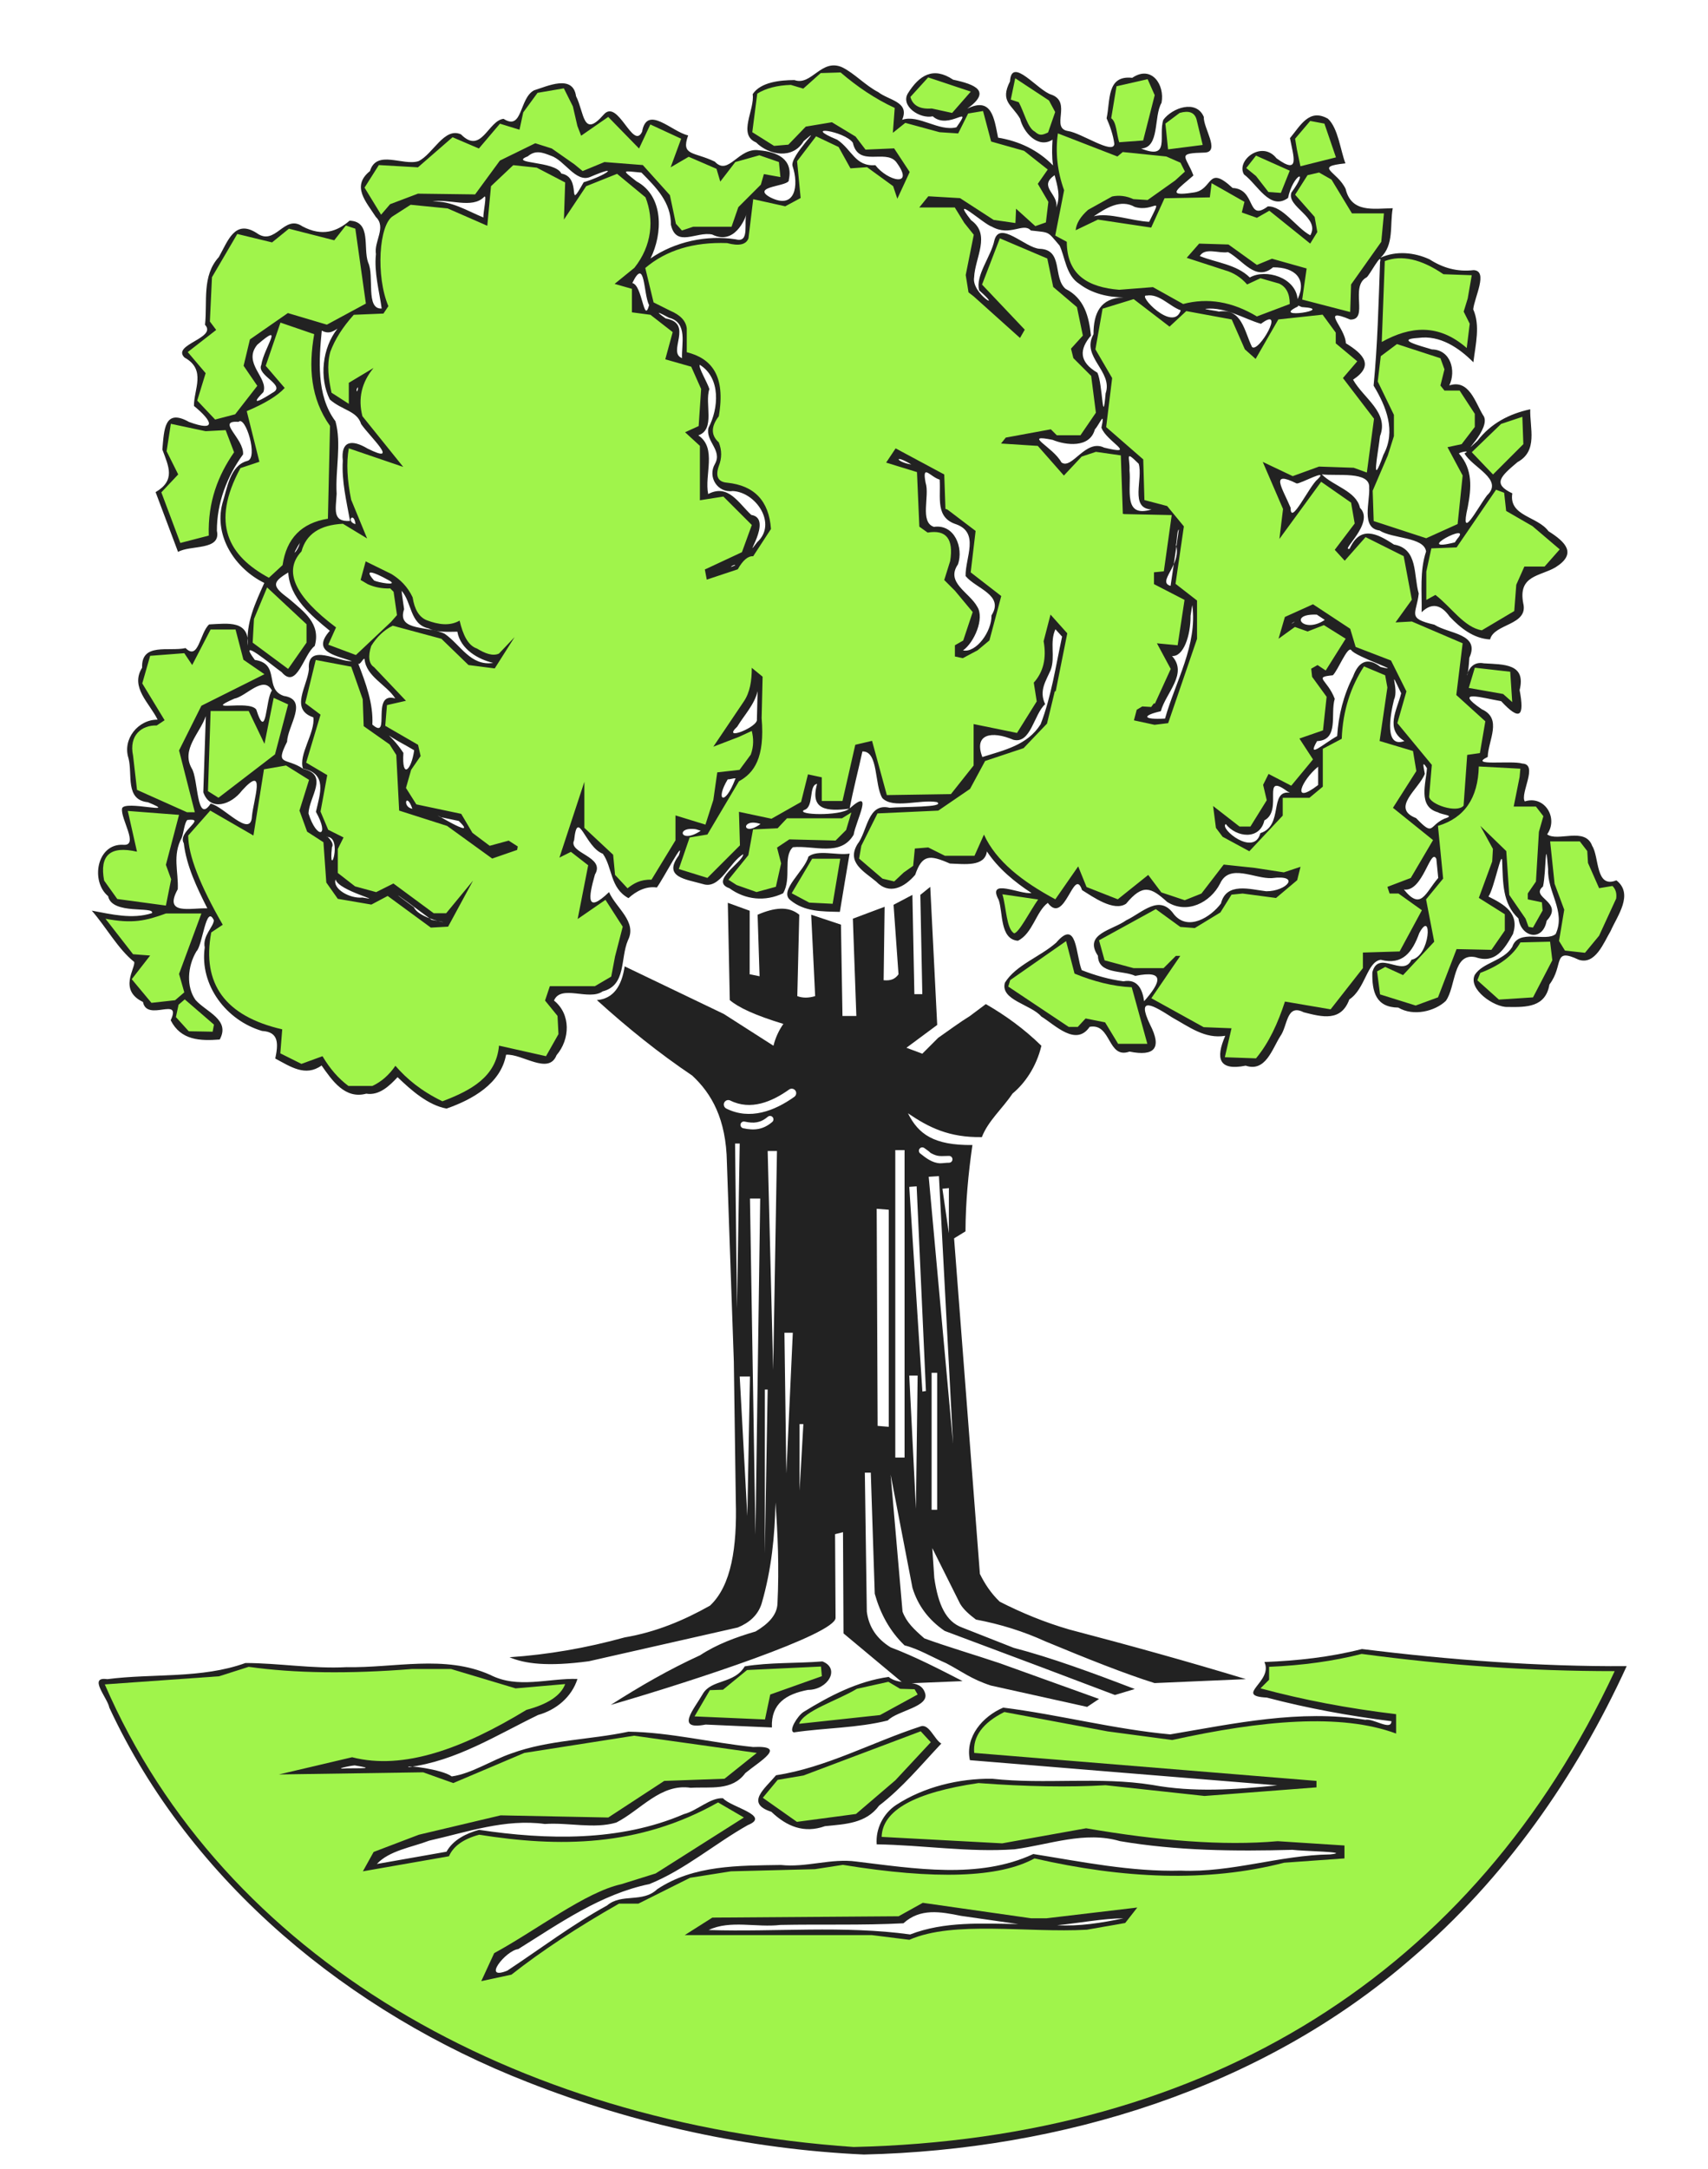 <?xml version="1.0"?><svg width="530.285" height="673.324" xmlns="http://www.w3.org/2000/svg">

 <g>
  <title>Layer 1</title>
  <g fill="#222222" id="g2399">
   <path fill="#222222" fill-rule="evenodd" d="m261.465,20.883c-6.517,-2.866 -9.492,5.872 -14.812,3.969c-4.436,0.017 -10.486,0.61 -12.969,4.375c0.712,4.826 -4.723,12.539 1.038,14.968c4.111,4.094 11.508,5.264 14.799,-0.38c6.995,-6.043 -4.609,4.761 -3.427,7.813c1.934,5.838 0.903,13.62 -6.947,9.632c-6.405,-3.533 6.285,-3.366 5.752,-5.431c1.46,-6.463 -3.703,-8.703 -9.123,-9.165c-6.544,-1.087 -9.524,8.14 -13.835,3.517c-6.505,-3.16 -10.616,-1.715 -8.291,-8.156c-5.026,-1.061 -12.802,-9.704 -14.308,-1.116c-2.845,5.914 -7.502,-10.555 -11.949,-5.299c-6.489,7.43 -5.948,-0.637 -8.552,-5.755c-0.965,-6.888 -8.93,-3.087 -13.033,-1.817c-4.671,2.463 -3.473,12.698 -9.469,8.844c-4.786,0.538 -6.881,11.237 -13.206,4.833c-5.194,-2.382 -8.704,6.156 -13.208,8.309c-4.855,1.539 -12.992,-3.711 -15.067,3.079c-5.848,4.685 -1.232,9.484 1.831,14.239c3.355,3.253 -0.622,7.536 0.026,11.539c-0.62,5.69 1.077,11.658 1.781,16.875c-5.082,0.363 -2.193,-10.163 -4.206,-14.281c-1.633,-4.567 1.101,-12.776 -5.763,-12.969c-3.821,3.321 -8.468,5.044 -14.65,1.747c-5.738,-3.894 -8.357,6.399 -14.241,2.046c-6.776,-4.281 -8.864,2.49 -11.699,7.499c-5.318,5.848 -3.515,13.819 -4.285,21.021c3.858,4.156 -10.454,6.118 -6.375,10.156c6.881,3.773 2.862,9.902 2.944,15.033c5.806,4.738 7.113,8.127 -1.531,4.967c-7.735,-4.34 -7.733,2.497 -8.286,8.563c1.957,5.277 4.178,9.541 -2.096,13.218c2.308,6.193 4.644,12.376 6.969,18.562c3.929,-2.246 13.412,-0.317 12.062,-6.562c-0.036,-8.563 3.106,-16.854 8.125,-23.719c0.367,-4.938 -8.527,-10.606 -1.406,-10.094c2.124,-2.143 6.252,11.355 2.723,12.119c-5.425,1.458 -6.224,8.469 -7.755,13.256c-2.639,10.209 4.072,20.239 13.031,24.625c-2.792,6.242 -5.781,12.461 -5.094,19.5c0.5,-8.05 -6.104,-6.914 -12.031,-6.625c-2.881,2.568 -3.283,11.41 -7.313,7.344c-5.175,1.167 -13.802,-1.817 -13.501,6.097c-3.788,6.097 2.259,10.888 4.814,16.122c-6.037,-0.047 -10.979,6.021 -9.031,12c1.302,5.057 -1.155,12.884 6.025,13.635c10.243,4.162 -7.298,-0.75 -8.024,1.902c-0.575,3.216 5.378,11.727 0.373,11.306c-8.259,-0.468 -10.243,11.372 -4.706,15.942c1.141,5.949 14.652,3 13.59,5.274c-6.121,1.968 -12.557,0.348 -18.665,-0.779c4.486,5.129 8.115,11.884 13.188,15.938c0.344,2.001 -4.974,8.712 2.702,12.407c1.245,6.373 12.162,-1.971 8.61,5.687c3.151,6.197 9.02,6.438 15.219,5.969c3.377,-6.14 -4.117,-8.478 -7.497,-12.265c-2.883,-3.986 -2.58,-10.382 0.274,-15.113c1.911,-1.786 2.98,-14.867 5.405,-9.619c-0.152,2.144 -3.551,4.75 -2.838,8.435c-1.638,11.77 6.753,22.664 17.812,25.906c5.307,0.295 5.023,4.075 4.094,8.562c4.717,2.509 9.344,5.765 14.375,2.156c3.258,4.635 7.256,10.552 13.875,8.75c4.052,0.657 7.23,-2.464 9.719,-5.125c4.295,4.141 9.55,8.737 15.219,9.75c7.964,-2.799 16.829,-7.688 18.469,-16.719c5.061,-0.338 13.233,6.4 15.673,0.135c4.205,-4.906 4.494,-12.724 -0.798,-16.947c2.148,-5.124 10.853,0.178 15.113,-2.85c7.4,-1.882 5.42,-10.219 7.854,-15.867c2.927,-5.76 -3.728,-10.008 -5.872,-14.94c-7.164,6.847 -6.424,1.698 -4.376,-5.467c3.39,-5.629 -8.452,-6.556 -6.468,-10.652c1.087,-10.227 3.425,2.196 8.913,4.208c3.046,4.302 2.178,10.625 7.962,13.785c2.412,-2.198 5.456,-3.793 8.812,-3.312c1.942,-2.602 8.911,-15.948 6.805,-9.944c-5.056,6.827 2.25,7.363 7.586,8.906c5.29,1.648 8.136,-6.82 12.441,-9.295c-0.153,2.522 -10.598,8.374 -4.308,10.568c4.998,3.624 11.08,4.215 16.663,1.577c2.762,-4.642 -0.152,-11.404 3.062,-14.312c6.559,-0.632 14.798,3.048 18.844,-3.875c0.677,-4.247 6.527,-15.052 -1.219,-8.187c0.99,-5.476 2.684,-11.846 3.938,-17.656c5.038,-0.201 3.678,10.401 6.188,14.469c3.352,3.461 11.696,0.32 16.967,1.247c2.816,1.713 -10.752,1.368 -14.702,1.762c-6.883,-1.661 -6.833,7.299 -10.015,11.335c-3.386,5.645 2.029,8.391 5.833,11.571c4.157,4.304 8.854,1.706 12.117,-2.094c2.173,-6.341 4.478,-6.263 10.769,-3.508c4.577,0.162 10.83,1.07 11.5,-3.75c3.52,5.295 8.572,9.462 13.844,12.906c-3.581,0.525 -13.926,-4.822 -10.188,2.125c1.369,3.882 0.327,12.25 5.969,12.688c4.611,-2.273 5.646,-9.097 9.281,-11.75c5.32,7.163 8.092,-11.589 10.629,-3.971c3.259,2.013 9.886,6.817 13.683,4.221c5.184,-6.257 7.726,-5.098 12.741,-0.553c6.092,3.901 13.417,0.258 16.455,-5.73c2.885,-6.338 10.732,-1.376 16.03,-1.659c9.21,-1.17 4.625,4.122 -1.731,4.081c-4.972,-0.581 -12.375,-2.93 -14.044,3.788c-3.131,4.224 -10.227,8.716 -14.595,3.381c-4.506,-6.45 -9.776,-0.547 -14.837,1.852c-4.292,3.086 -13.335,4.172 -8.765,11.007c0.109,5.851 7.65,4.389 11.591,6.238c9.514,-1.916 7.834,2.08 2.746,7.869c-0.502,-3.622 -1.976,-7.024 -6.402,-6.182c-4.472,-0.591 -8.827,-1.838 -12.969,-3.469c-1.899,-4.869 -1.422,-16.161 -7.927,-8.531c-4.952,4.395 -12.531,6.926 -15.92,12.427c-1.54,5.387 8.147,6.763 11.28,10.484c4.329,2.669 10.782,9.44 15.035,3.214c6.82,-1.23 5.456,10.133 12.375,7.688c7.827,1.575 10.094,-1.116 6.404,-8.315c-4.506,-9.363 1.134,-5.945 6.939,-2.215c5.181,2.852 10.096,6.692 16.377,5.624c-3.08,7.082 -1.998,10.938 6.34,9.275c6.166,2.069 8.179,-5.087 10.754,-9.15c2.307,-3.164 1.841,-10.201 7.256,-7.423c5.8,1.496 11.624,2.964 14.167,-3.984c4.977,-3.269 5.472,-11.711 9.763,-12.307c6.803,1.776 9.856,-2.448 11.959,-8.294c4.109,-7.719 3.466,7.207 -2.431,8.28c-2.526,5.695 -10.248,-3.362 -12.139,3.905c-0.135,6.028 1.091,10.88 8.06,10.946c4.71,2.832 11.397,1.124 14.739,-2.062c3.186,-4.372 2.11,-15.084 9.249,-13.577c6.178,2.124 8.953,-2.516 11.626,-7.236c2.04,-6.39 -2.607,-9.096 -7.625,-11.594c1.774,-2.506 4.176,-15.176 4.261,-10.786c0.289,6.353 -0.011,12.897 5.046,17.587c0.8,5.863 7.531,7.37 8.769,0.707c5.587,-5.939 -5.354,-7.129 -1.139,-10.633c1.036,-4.682 0.671,-16.726 1.592,-5.314c-0.32,7.06 5.575,12.991 2.343,20.066c-3.037,2.618 -11.542,-1.835 -13.498,4.029c-2.757,4.402 -9.142,4.769 -11.615,8.65c-2.183,4.459 6.038,10.113 10.142,9.965c5.898,0.098 11.824,0.131 13.03,-6.965c4.613,-6.076 0.804,-11.605 9.104,-7.69c5.164,1.678 7.731,-5.274 9.907,-8.934c2.039,-4.667 7.257,-11.44 1.776,-15.713c-6.546,2.638 -5.267,-7.213 -7.517,-10.698c-2.16,-6.023 -10.714,-1.145 -13.983,-3.583c3.577,-5.037 -0.772,-12.207 -6.938,-10.219c-1.567,-2.413 4.317,-11.506 -0.75,-11.75c-3.487,-1.053 -16.972,0.901 -10.766,-2.048c0.157,-5.2 4.645,-11.886 -1.82,-14.797c-9.236,-6.333 0.357,-3.485 5.998,-2.516c5.801,6.24 7.303,4.859 5.73,-3.443c2.07,-8.266 -4.896,-7.928 -11.083,-8.306c-6.72,-1.325 -5.273,10.178 -4.524,-1.745c3.429,-7.488 -6.355,-7.362 -10.866,-10.252c-8.682,-2.013 -5.525,-3.262 -4.848,-9.671c-1.658,-5.75 -0.142,-13.904 -7.7,-15.203c-5.358,-3.574 -10.488,-5.93 -13.749,1.289c-3.155,0.943 7.969,-8.023 3.211,-12.671c-1.139,-5.261 -8.319,-6.769 -11.862,-10.418c4.416,0.646 15.156,-1.168 14.715,4.215c0.304,4.176 -2.644,12.525 3.217,13.219c4.028,2.622 13.807,1.956 14.45,6.512c-2.037,6.12 -1.257,12.543 -1.382,18.866c3.371,-3.297 6.274,-2.079 8.688,1.344c3.356,3.548 7.437,6.834 12.562,7.094c1.24,-4.985 11.995,-4.316 10.291,-11.241c-1.648,-8.676 5.202,-8.318 10.006,-11.129c6.783,-4.254 3.198,-7.829 -2.164,-11.223c-3.398,-4.662 -12.383,-4.621 -11.227,-11.75c-6.213,-2.933 -3.697,-5.21 1.616,-9.697c6.402,-3.473 3.797,-10.469 3.946,-16.396c-6.562,1.423 -12.21,4.38 -16.369,9.763c-6.797,6.267 4.864,-4.041 1.713,-7.951c-2.433,-3.974 -4.326,-11.215 -10.469,-9.219c2.177,-4.542 0.44,-11.075 -5.397,-11.176c-3.695,-1.139 -11.688,-3.132 -4.165,-3.574c6.65,-0.919 12.554,3.069 17.031,7.562c0.696,-5.573 2.184,-11.465 -0.047,-16.424c0.365,-3.686 4.763,-11.958 0.14,-12.17c-5.123,0.582 -9.495,-0.664 -13.688,-3.344c-4.725,-2.198 -10.424,-2.731 -15.25,-0.5c4.324,-3.984 2.854,-10.147 3.812,-15.375c-6.069,0.122 -12.833,1.478 -14.625,-5.988c-2.573,-5.523 -10.106,-6.896 -0.06,-7.934c-1.555,-4.043 -2.263,-10.924 -5.423,-13.857c-5.826,-3.321 -8.524,2.109 -11.799,6.03c1.015,5.44 3.333,11.766 -4.195,6.236c-4.532,-5.721 -12.608,0.703 -10.086,5.014c4.225,3.146 8.04,11.347 13.68,7.32c1.54,-7.381 6.836,-9.586 1.039,-1.664c-1.548,4.469 9.081,7.69 5.875,13.25c-4.448,-2.388 -8.512,-9.152 -13.188,-8.969c-6.657,4.949 -3.514,-5.388 -10.93,-5.723c-8.13,-7.522 -5.871,0.734 -12.288,1.432c-9.034,1.403 -4.204,-1.426 0.122,-5.311c-2.325,-6.184 -5.517,-6.881 3.659,-7.117c4.655,-0.351 -0.622,-7.689 -0.438,-11.062c-2.33,-5.518 -9.838,-2.8 -12.562,0.906c-1.664,4.895 2.303,12.614 -6.906,8.906c5.879,-0.245 3.83,-9.934 6.344,-14.189c1.081,-5.599 -3.101,-11.832 -9.092,-7.754c-8.031,-0.878 -6.746,7.004 -7.964,12.556c0.934,2.115 2.046,5.082 2.399,7.949c-0.258,3.494 -10.279,-3.41 -14.361,-3.988c-5.595,-0.869 1.324,-8.908 -5.13,-11.281c-4.231,-1.188 -12.442,-12.137 -12.9,-4.126c-3.208,6.306 0.6,7.172 3.141,11.583c1.01,4.221 5.529,9.407 10.062,6.5c-0.169,2.66 -0.226,5.362 0.156,8c-4.705,-4.799 -10.469,-7.531 -17.062,-8.625c-1.211,-6.024 -1.944,-12.778 -9.562,-9c7.601,-5.435 2.562,-7.504 -4.391,-8.995c-6.136,-4.12 -10.493,-1.452 -14.064,4.28c-2.311,3.918 3.732,7.981 7.736,7.09c4.98,4.495 12.821,-4.333 7.358,3.41c-5.483,1.406 -11.791,-4.097 -16.858,-2.316c2.424,-5.638 -4.082,-6.001 -7.406,-8.594c-4.058,-2.1 -7.346,-5.805 -11.219,-7.719zm3.312,23.406c1.725,7.758 10.04,1.93 13.411,5.921c6.064,8.078 -2.564,6.07 -6.431,1.055c-6.259,0.483 -7.21,-4.813 -11.818,-7.896c-11.452,-4.727 2.295,-2.713 4.838,0.92zm82.375,2.375c-0.041,0.12 -0.196,-0.099 0,0zm-176.156,1.656c4.291,1.395 7.684,8.353 12.142,6.647c9.744,-4.191 5.21,-0.555 -1.923,1.603c-5.574,9.879 -0.185,-1.562 -6.942,-2.699c-1.84,-4.052 -16.583,-2.917 -10.392,-5.363c2.378,-2.008 4.519,-1.198 7.115,-0.188zm28.156,5.25c4.568,4.624 9.195,9.217 9.145,16.179c1.625,7.212 7.9,2.022 12.792,3.04c6.958,3.443 10.205,-4.81 10.755,-6.476c-1.126,2.451 1.162,9.227 -3.412,7.976c-9.041,-1.412 -18.916,0.72 -26.469,5.938c3.81,-7.626 4.196,-19.351 -4.336,-23.925c-4.742,-3.747 -4.424,-3.27 1.524,-2.731zm128.281,0.812c0.872,3.397 1.934,6.581 0.469,10.062c0.984,-4.149 -5.748,-6.46 -0.469,-10.062zm-177.344,13.125c-5.158,-2.113 -10.048,-5.273 -15.844,-4.938c5.07,-1.029 12.313,2.377 16.032,-1.429c1.077,-1.18 -0.346,5.034 -0.188,6.367zm206.688,1.344c-5.541,-0.282 -12.409,-2.958 -17.188,-1.719c3.81,-2.554 8.314,-5.411 12.719,-2.906c6.04,1.844 8.983,-4.395 4.469,4.625zm-48.844,1.5c5.727,3.216 9.789,-1.453 12.105,1.194c6.105,0.708 5.003,0.105 8.939,4.689c1.711,3.555 1.954,9.276 6.144,11.898c3.875,2.967 8.926,4.161 13.688,4.156c-7.201,0.216 -9.307,4.901 -9.31,11.47c-3.963,7.05 6.145,11.464 3.763,18.345c-0.963,11.037 -0.875,-2.875 -2.547,-6.408c-5.858,-3.451 -5.567,-7.341 -2,-11.531c-0.646,-6.007 -2.08,-11.549 -7.868,-14.498c-4.065,-3.465 -0.603,-12.171 -8.063,-12.44c-4.409,-0.223 -12.408,-8.934 -14.052,-2.628c-1.043,5.07 -5.975,10.913 -4.735,15.535c7.966,6.966 -2.446,1.06 -1.559,-4.04c0.252,-6.098 5.315,-13.262 -0.941,-17.741c-6.791,-8.641 4.048,1.323 6.438,2zm73.344,7.906c4.57,2.425 8.564,9.298 13.96,4.723c6.857,-0.08 10.617,3.662 7.634,9.87c-0.599,-6.76 -9.903,-9.523 -14.844,-6.719c-4.173,-4.096 -10.326,-4.555 -15.531,-6.656c1.67,-2.802 6.041,-0.688 8.781,-1.219zm47.188,3.125c-0.463,12.784 -0.773,25.755 -2,38.312c3.938,6.522 7.013,14.11 3.062,21.438c-4.018,11.261 -1.745,-0.129 -1.069,-5.77c2.871,-7.336 -5.17,-11.779 -8.369,-17.512c6.658,-4.408 3.234,-7.932 -2.241,-11.308c-0.161,-4.971 -8.269,-11.381 1.366,-7.349c5.868,0.142 -0.248,-10.273 5.07,-13.102c0.749,-0.342 5.009,-8.487 4.18,-4.71zm-226.938,13.344c-1.666,6.094 -2.048,-6.239 -5.212,-6.866c4.047,-8.386 3.378,3.243 5.212,6.866zm165.062,1.594c-2.36,7.048 -13.72,-5.093 -10.57,-4.576c3.902,-0.664 7.051,3.324 10.57,4.576zm37.75,-1c10.821,0.682 -10.332,4.028 -1.375,-0.188c-0.119,-0.677 1.032,0.272 1.375,0.188zm-29.938,0.531c6.137,-0.604 11.824,3.119 17.094,4.656c7.879,-5.941 -0.796,9.264 -2.781,7.188c-2.416,-4.936 -3.117,-12.065 -10.294,-10.992c-0.6,-0.208 -5.156,-0.759 -4.019,-0.851zm-166.688,2.781c5.864,1.468 3.847,8.062 4.031,12.531c-4.729,-1.826 3.796,-10.777 -5.071,-12.321c-3.827,-2.711 -1.917,-1.792 1.04,-0.21zm-102.938,3.375c-4.794,6.123 -5.69,15.351 -2.375,22c3.888,3.405 8.456,3.482 9.721,7.622c2.777,4.009 12.327,12.749 2.003,7.606c-5.057,-3.028 -8.346,-2.275 -7.693,3.772c-0.387,6.32 1.129,12.516 2.25,18.688c-5.611,0.37 -4.405,-3.613 -4.16,-8.435c-0.455,-7.402 1.588,-15.543 -0.371,-22.502c-6.023,-8.012 -5.093,-19.311 -4.25,-28.125c1.967,1.028 3.226,0.485 4.875,-0.625zm-23.656,11.281c-1.559,3.296 8.047,6.324 3.438,8.656c-2.653,1.726 -7.697,4.709 -2.796,-0.221c1.711,-4.422 -6.576,-8.965 -1.891,-14.716c8.666,-7.489 2.115,0.817 1.25,6.281zm136.125,-0.062c6.611,4.051 5.895,13.595 2.719,19.563c-1.01,4.203 4.419,6.957 2,11.219c-2.333,4 0.774,9.042 5.5,8.406c7.229,0.322 13.9,10.171 7.645,15.845c-5.149,6.81 5.313,-7.341 -1.864,-8.431c-3.964,-3.686 -7.156,-9.747 -13.377,-6.481c-1.228,-5.939 2.808,-14.279 -3.061,-18.214c5.4,-1.849 1.898,-9.864 3.438,-14.375c-0.658,-2.087 -3.434,-6.653 -3,-7.531zm-106.063,7c-0.284,2.47 -0.907,0.515 0,0zm230.781,12.5c1.478,4.318 11.627,8.843 0.841,6.217c-5.771,-2.847 -10,6.986 -13.256,4.593c-2.606,-4.84 -12.398,-8.965 -2.732,-7c4.027,1.666 11.493,2.642 13.095,-3.205c1.454,-1.637 3.279,-6.288 2.052,-0.606zm112.719,8c2.321,4.33 12.334,8.059 6.996,13.04c-3.006,3.99 -8.556,14.85 -5.97,3.555c1.127,-5.875 1.554,-11.592 -2.627,-16.413c-0.884,-0.369 4.02,-1.406 1.602,-0.181zm-101.156,3.219c1.45,4.642 -2.908,13.905 4,14.188c-8.97,2.749 -6.25,-6.371 -6.851,-12.118c0.231,-3.918 -1.676,-6.535 2.851,-2.07zm-70.594,0.219c-4.732,-0.688 -5.687,-3.424 0,0zm8.812,4.719c0.374,5.625 -1.407,11.77 5.125,13.854c7.344,2.657 2.799,10.347 2.921,16.077c3.236,3.92 12.102,5.861 8.033,12.21c0.127,4.981 -4.752,11.702 -8.829,10.858c3.407,-2.372 6.765,-9.909 4.422,-13.549c-2.457,-4.499 -9.924,-7.477 -5.984,-13.17c1.755,-5.161 -1.061,-12.545 -7.469,-11.625c-4.518,-1.447 -1.24,-9.652 -2.59,-13.707c-1.16,-6.088 1.4,-1.843 4.372,-0.95zm117.344,-0.125c-2.533,1.992 -8.459,14.74 -8.375,8.875c-2.543,-6.116 -6.654,-11.804 1.875,-7.562c1.096,0.169 10.21,-4.934 6.5,-1.312zm-298.719,13.938c-3.104,-0.853 -0.473,-4.126 0,0zm255.625,1.688c-0.863,5.822 -1.665,11.653 -2.562,17.469c-4.413,-1.211 3.565,-6.566 1.671,-12.723c0.34,-1.083 0.318,-4.616 0.892,-4.745zm85.688,3.969c-13.542,3.401 5.8,-6.765 0.76,-1.097l-0.57,0.822l-0.19,0.275zm-358.656,0.438c-0.406,1.79 -2.646,4.397 -0.812,1.219c0.067,-0.228 1.304,-2.157 0.812,-1.219zm135.219,6.688c-2.945,1.304 0.066,-0.618 0,0zm-138.75,2.219c0.439,7.916 7.212,13.437 12.906,18.094c-5.711,6.461 1.451,7.57 6.834,9.403c-3.784,0.501 -13.974,-5.994 -13.329,2.511c-0.477,5.326 -6.008,12.449 1.379,14.959c0.626,4.714 -4.71,11.634 -3.207,15.911c7.609,1.596 5.298,7.737 4.01,13.404c4.44,7.989 0.234,8.612 -2.3,0.55c0.123,-5.132 6.461,-11.975 -1.622,-13.86c-5.332,-3.687 -8.923,-0.742 -5.029,-8.433c0.151,-4.987 6.809,-13.041 -1.026,-14.226c-6.238,-2.1 -0.929,-9.983 -8.99,-11.172c-5.867,-7.837 5.51,1.853 8.325,3.788c4.75,5.599 6.804,-5.545 10.267,-8.116c1.982,-6.889 -3.31,-10.619 -7.948,-14.622c-5.324,-3.937 -5.438,-5.078 -0.271,-8.19zm31.469,2.562c2.758,1.682 -3.606,0.535 -4.812,-0.062c-4.533,-5.111 3.04,-0.917 4.812,0.062zm3.719,3.125c3.208,3.576 2.557,10.372 8.313,11.656c2.763,1.37 6.493,1.034 9,1.031c0.959,5.47 6.506,8.616 11.125,9.688c-6.979,1.097 -10.154,-5.612 -15,-9c-4.84,-2.586 -15.076,-0.606 -12.657,-7.668c-0.238,-1.857 -0.616,-3.983 -0.781,-5.707zm245.5,4.438c1.61,12.478 -5.183,23.556 -8.469,35.219c-7.09,0.395 -7.135,-0.954 -1.312,-2.281c1.552,-5.723 8.494,-11.628 3.474,-17.145c3.528,0.326 5.796,-6.261 5.763,-12.489c0.19,-1.044 0.314,-2.393 0.544,-3.304zm41.125,4.594c-6.628,4.491 -11.579,-2.011 -2.478,-1.636c0.826,0.545 1.652,1.091 2.478,1.636zm-9.906,0.969c-1.584,0.819 1.912,-1.334 0,0zm-71.656,4.219c-2,9.267 -3.317,18.516 -6.659,27.192c-4.068,6.488 -11.271,8.033 -18.091,10.183c-2.749,-7.143 2.865,-8.232 9.612,-5.351c5.456,1.372 6.345,-7.894 9.888,-11.056c-1.975,-4.115 0.158,-7.058 1.719,-10.625c1.498,-4.139 -0.418,-8.575 1.469,-12.625c0.688,0.76 1.375,1.521 2.062,2.281zm89.781,4.188c1.237,2.043 17.104,7.218 9.077,5.216c-4.163,-3.274 -6.917,-1.427 -8.514,2.972c-2.937,5.729 -4.545,12.056 -4.938,18.5c-4.352,2.429 -9.532,7.267 -6.237,1.558c6.955,-0.301 4.036,-8.457 5.487,-13.12c-2.338,-6.137 -6.791,-6.714 -0.594,-7.312c1.638,-1.584 4.562,-9.177 5.719,-7.812zm-306.344,2.781c0.513,5.461 6.782,7.918 9.531,12.219c-7.775,-2.299 -1.177,13.32 -7.107,8.114c0.323,-6.529 -2.035,-12.817 -4.393,-18.957c0.56,0.705 1.664,-1.963 1.969,-1.375zm321.844,10.625c-1.338,5.291 -5.073,11.088 0.995,14.825c-6.134,2.198 -4.523,-7.606 -3.214,-12.889c1.655,-3.416 -2.139,-11.102 2.22,-1.936zm-350.594,-0.875c-2.03,2.685 -1.592,16.187 -4.875,5.906c-2.317,-3.134 -16.946,1.069 -6.811,-3.365c3.71,-0.699 9.056,-7.45 11.686,-2.541zm150.563,8.938c0.535,2.39 -11.184,7.023 -6.105,2.293c2.196,-3.632 5.327,-6.801 6.324,-11.012c-0.073,2.906 -0.146,5.812 -0.219,8.719zm-171.875,22.656c2.131,6.073 8.672,3.891 12.021,-0.544c7.612,-8.397 3.541,2.861 3.075,8.054c-0.341,6.91 -8.854,-3.208 -12.815,-3.978c-4.456,6.673 -3.805,-7.887 -5.909,-11c-3.257,-5.893 2.546,-10.813 4.409,-16.156c-0.26,7.875 -0.521,15.75 -0.781,23.625zm65.469,-13.031c-0.862,6.196 -3.889,9.149 -3.344,0.812c-4.344,-6.571 -7.756,-6.868 0.985,-2.178c0.786,0.455 1.572,0.911 2.358,1.366zm314.438,5.562c-0.292,4.671 -2.896,11.93 3.406,13.688c1.331,0.861 5.606,0.894 2.031,1.969c-4.961,2.246 -3.17,5.677 -8.805,-0.161c-8.007,-3.108 0.901,-9.023 2.711,-13.746c-0.208,-1.523 -1.176,-4.737 0.656,-1.75zm-33.781,5.219c-8.543,6.545 -5.162,-1.524 0,-5.688c0,1.896 0,3.792 0,5.688zm-181,-1.781c-3.259,8.59 -6.273,6.555 -2.287,-0.014c0.207,0.241 3.068,-0.754 2.287,0.014zm25.438,1.438c-2.339,8.224 3.252,8.519 9.938,7.719c-2.95,2.353 -16.598,1.906 -13.979,0.388c3.21,-0.876 1.307,-7.751 4.042,-8.107zm146.781,2.719c-6.597,-0.805 -1.785,10.222 -9.156,12.557c-1.935,7.483 -12.845,-1.464 -10.742,-2.818c3.248,4.178 10.579,5.066 11.986,-1.132c5.994,-3.174 -1.169,-15.178 7.139,-9.006l0.774,0.398zm-272.438,5c-3.242,-0.533 -1.878,-5.464 0,0zm14.406,3.781c6.96,6.689 -10.587,-4.273 -5.762,-1.213c1.921,0.404 3.841,0.809 5.762,1.213zm-84.281,-0.312c6.383,-0.698 -3.224,3.664 -1.094,7.219c0.861,7.151 4.085,13.793 7.312,20.219c-5.22,-0.197 -13.708,2.265 -9.176,-5.948c0.248,-5.394 -1.733,-10.506 1.229,-15.948c0.621,-1.655 0.816,-4.566 1.728,-5.541zm177.969,1.25c-5.845,4.245 -6.132,-2.043 0,0zm-18.562,2.094c-6.363,4.303 -7.893,-1.429 -1.487,-0.455l0.956,0.293l0.531,0.162zm-116.031,1.906c5.045,0.043 0.405,13.975 1.526,3.231c0.945,-1.416 -1.783,-3.798 -1.526,-3.231zm345,12.75c-4.055,4.685 -5.3,10.25 -10.656,3.594c5.934,0.881 8.264,-13.24 10.072,-9.51c0.195,1.972 0.39,3.944 0.585,5.916zm-195.562,-6.594c-1.013,4.259 -9.364,10.598 -5.562,13.5c4.437,3.65 9.928,3.488 15.344,3.625c0.992,-6.034 1.998,-12.066 3.031,-18.094c-3.885,0.672 -9.962,-1.371 -12.812,0.969zm-146.781,7.062c0.953,3.6 15.846,7.015 8.356,5.618c-4.044,0.384 -9.332,-2.731 -8.356,-5.618zm29.813,12.531c9.854,1.623 -3.434,0.46 -5.51,-3.923c-9.05,-6.58 -3.896,-3.129 2.028,1.357c1.161,0.856 2.321,1.711 3.482,2.567zm288.844,226.344c-9.882,2.53 -20.05,3.631 -30.281,4.031c2.866,6.138 -9.673,10.496 0.747,11.039c12.69,3.338 25.658,5.699 38.691,7.336c-0.065,3.112 -5.656,-0.978 -8.125,-0.438c-20.26,-3.292 -40.704,1.162 -60.554,4.524c-17.435,-1.587 -34.713,-6.174 -51.852,-8.306c-6.328,2.688 -11.893,9.026 -10.344,16.312c31.81,2.636 63.625,5.203 95.438,7.812c-12.978,1.328 -25.95,2.245 -38.87,-0.142c-16.467,-2.628 -33.158,-0.081 -49.72,-1.911c-10.257,-0.092 -21.115,2.507 -29.753,8.147c-3.998,2.646 -6.411,7.393 -6.031,12.219c14.251,0.214 28.622,2.55 42.797,1.536c10.912,-1.464 21.777,-5.732 32.744,-2.528c17.684,3.001 35.69,3.19 53.544,2.69c2.846,0.42 18.88,0.643 11.704,1.425c-15.663,0.227 -30.617,5.706 -46.352,5.034c-15.456,0.407 -30.872,-2.773 -45.812,-5.156c-16.944,7.91 -37.031,4.486 -54.979,2.339c-7.725,-1.081 -15.51,1.923 -23.392,1.064c-13.097,0.211 -27.073,-0.029 -38.401,7.525c-4.549,4.352 -11.031,1.159 -15.562,5.043c-10.832,5.941 -20.806,13.517 -30.988,20.238c-8.025,3.226 -0.499,-6.252 3.396,-6.694c12.879,-8.033 25.604,-17.042 40.755,-20.195c10.952,-4.411 20.224,-12.495 30.541,-18.297c7.294,-2.945 -5.295,-5.551 -7.714,-8.335c-3.954,-0.247 -7.972,3.851 -12.156,4.938c-19.858,8.552 -42.516,8.032 -63.594,4.875c-3.933,1.077 -8.025,3.06 -10.094,6.781c-7.208,1.271 -14.417,2.542 -21.625,3.812c3.847,-4.166 10.842,-5.176 16.258,-7.244c11.863,-2.678 23.568,-6.843 35.895,-5.175c7.293,-0.513 15.312,1.61 22.183,-0.442c7.606,-3.887 13.808,-12.204 23.097,-10.787c6.08,-0.361 12.837,1.063 16.969,-4.571c4.526,-3.727 13.262,-8.608 2.398,-8.09c-12.89,-1.322 -25.812,-4.57 -38.683,-4.756c-12,2.552 -24.743,2.516 -36.268,6.722c-6.21,2.104 -12.357,6.286 -18.604,7.165c-2.988,-2.233 -14.56,-3.642 -13.41,-2.893c14.632,-1.817 27.331,-9.93 40.228,-16.179c5.612,-1.572 10.413,-5.54 12.219,-11.188c-9.147,-0.269 -18.477,3.166 -27.119,-1.277c-14.176,-6.309 -29.674,-2.09 -44.568,-2.379c-10.479,0.56 -21.155,-1.269 -31.389,-1.288c-13.67,4.937 -28.632,3.175 -42.9,5.014c-6.119,-0.91 0.093,5.825 0.633,8.836c25.279,54.384 74.763,94.732 129.961,116.275c33.21,13.06 68.643,20.809 104.321,22.443c61.303,-1.432 123.498,-20.412 170.062,-60.938c28.759,-24.534 50.988,-56.206 66.75,-90.656c-27.489,0.169 -55.017,-1.944 -82.188,-5.312zm-167.5,3.844c-7.99,0.645 -16.375,0.257 -24.125,1.531c-3.254,5.506 -10.348,3.963 -13.009,8.539c-2.803,4.879 -8.705,11.393 0.881,9.531c6.855,0.296 13.709,0.623 20.565,0.898c-0.312,-7.457 4.483,-10.382 11.203,-11.663c6.137,0.01 10.157,-6.603 4.484,-8.837zm20.562,4.812c-9.604,1.335 -18.32,5.862 -26.438,10.875c-1.879,1.217 -4.764,5.916 -2.974,6.336c9.647,-1.419 19.769,-1.335 29.133,-3.691c2.998,-3.119 13.228,-4.217 11.529,-8.645c-1.63,-4.627 -7.71,-1.916 -11.25,-4.875zm9.781,15.406c-14.96,4.883 -29.118,12.711 -44.75,15.125c-3.532,4.204 -9.618,8.687 -1.45,11.336c4.807,4.575 10.162,6.775 16.661,4.454c6.266,-0.627 12.732,-0.807 16.792,-6.376c7.262,-5.56 13.066,-12.635 19.309,-19.258c-2.199,-1.288 -3.846,-6.443 -6.562,-5.281zm-175.563,12.062c6.643,1.07 2.361,0.826 -2.406,0.907c-4.713,0.422 0.834,-0.799 2.406,-0.907zm206.031,49.25c-11.204,-0.167 -22.952,-0.904 -33.562,3.219c-20.708,-2.843 -41.72,-0.722 -62.562,-1.375c6.627,-3.193 14.936,-0.704 22.249,-1.579c12.715,-0.262 25.616,0.156 38.219,-0.514c5.204,-4.749 11.501,-3.604 17.826,-2.311c5.943,0.854 11.887,1.707 17.83,2.561zm32.656,-1.781c-6.791,1.385 -13.634,2.547 -20.594,2.125c6.767,-0.619 14.297,-2.118 20.594,-2.125z" id="path2459"/>
   <path fill="#222222" fill-rule="evenodd" id="path2463" d="m193.942,299.945c-0.93,6.215 -3.547,10.071 -8.629,10.477c9.469,8.582 19.278,16.492 29.582,23.418c6.031,5.586 10.563,13.484 10.785,26.961l2.153,61.785l0.613,43.141c0.414,14.515 -1.371,26.441 -8.012,32.66c-8.105,4.554 -16.73,8.207 -26.5,9.859c-11.914,3.297 -23.828,5.352 -35.742,6.16c4.711,1.988 11.633,2.985 24.649,1.238l46.222,-10.48c3.629,-1.492 6.25,-3.828 7.395,-7.394c3.117,-10.715 4.101,-21.129 4.312,-31.43c0.692,9.824 1.168,19.937 0.614,31.43c-0.157,3.574 -2.883,6.296 -6.778,8.628c-6.09,1.789 -11.996,3.942 -17.254,7.395c-9.711,4.434 -18.851,9.727 -27.73,15.406c26.355,-7.64 69.637,-21.941 69.797,-26.992l-0.153,-26.008l2.465,-0.613l0.153,31.41l18.66,15.574l18.312,-0.758c-7.187,-3.699 -14.738,-7.609 -22.34,-10.48c-4.332,-2.66 -6.797,-6.355 -7.394,-11.09l-0.613,-43.14l1.847,0l1.231,37.593c1.718,6.117 4.617,11.563 9.242,16.024c4.312,1.066 8.629,3.695 12.941,5.543c4.723,2.465 7.735,4.929 13.864,6.925l29.89,6.629l3.695,-2.464l-30.812,-11.09c-8.113,-2.723 -16.391,-5.141 -23.418,-7.711c-3.297,-2.871 -5.555,-5.02 -6.777,-8.309l-3.696,-42.523l6.778,35.129c1.672,5.5 5.004,9.961 9.996,13.382l30.058,11.266l22.801,8.625l6.16,-1.848c-13.179,-5.074 -26.074,-9.793 -37.593,-12.793l-16.024,-6.308c-4.945,-1.817 -7.406,-6.949 -8.621,-15.406l-0.621,-9.243l8.625,17.254c1.121,1.903 2.973,3.442 4.93,4.93c7.601,1.426 14.793,3.687 21.566,6.777c12.816,5.325 24.816,10.106 33.895,12.942l28.347,-1.231c-17.609,-5.359 -35.992,-10.461 -54.851,-15.406c-7.629,-2.215 -14.77,-5.168 -21.571,-8.629c-2.754,-2.64 -4.652,-5.566 -6.16,-8.625l-8.012,-104.156l3.54,-2.172c0.035,-8.934 0.867,-17.863 2.152,-26.797c-11.953,0.137 -16.77,-3.351 -20.012,-9.851c6.465,4.394 12.738,7.562 22.945,7.394c1.938,-5.031 6.364,-8.816 9.547,-13.539c3.703,-3.066 7.356,-8.16 8.938,-14.809c-5.309,-5.195 -11.113,-9.406 -17.254,-12.941l-4.93,3.695c-3.328,2.055 -6.547,4.477 -9.859,6.778l-4.93,4.929l-4.93,-1.847l9.555,-7.082l-2.16,-42.86l-3.078,2.489l0.613,30.812l-2.465,0l-0.613,-30.812l-5.848,3.078l1.536,21.57c-1.02,1.441 -2.352,2.059 -4.618,1.848l0.305,-22.801l-9.859,3.695l1.082,30.196l-4.309,0l-0.469,-28.348l-9.242,-3.078l1.231,25.265c-2.055,0.621 -3.903,0.621 -5.543,0l0.613,-25.265c-3.379,-2.801 -7.898,-2.176 -12.941,0l0.613,19.101l-3.078,-0.613l0.011,-19.723l-6.793,-2.461l0.614,30.196c2.629,2.269 7.785,4.707 16.636,7.394c-1.437,2.051 -2.468,4.309 -3.078,6.778l-15.406,-9.86l-30.812,-14.789l0.019,-0.004zm54.301,142.082l1.18,0l-1.18,20.692l0,-20.692zm-20.027,-87.07l1.445,0l-0.852,51.191l-0.59,-51.191l-0.003,0zm1.445,72.309l3.18,0l-0.817,43.316l-2.363,-43.316zm3.18,-55.243l3.179,0l-1.476,104.407l-1.7,-104.407l-0.003,0zm4.628,59.293l0.868,0l-0.883,50.903l0.015,-50.903zm0.868,-74.043l2.89,0l-1.179,67.965l-1.707,-67.965l-0.004,0zm5.207,56.399l2.601,0l-2.011,43.672l-0.59,-43.672zm38.754,13.305l2.601,0l-0.531,41.355l-2.066,-41.355l-0.004,0zm6.941,-0.868l1.723,0l0,42.516l-1.723,0l0,-42.516zm3.355,-57.129l2.012,-0.203l-0.019,14.016l-1.993,-13.809l0,-0.004zm-4.253,-3.714l3.171,-0.2l4.391,83.129l-7.566,-82.925l0.004,-0.004zm-6.036,3.132l2.289,-0.171l2.883,63.531l-1.105,0.172l-4.067,-63.532zm-4.343,-11.414l2.879,0l0,95.442l-2.879,0l0,-95.442zm-5.774,18.215l3.742,0.293l0,67.387l-3.449,-0.293l-0.293,-67.387zm22.473,-14.289c-0.961,-0.008 -1.891,0.168 -2.856,0.168c-2.39,-0.125 -4.324,-1.625 -6.121,-3.058l0,0c-0.242,-0.192 -0.394,-0.493 -0.394,-0.825c0,-0.582 0.472,-1.058 1.058,-1.058c0.25,0 0.477,0.086 0.661,0.23l0,0c0.652,0.52 1.296,0.863 1.89,1.473l-0.004,0.008c2.356,1.324 3.153,0.945 5.739,0.941c0.007,0 0.015,0 0.023,0c0.582,0 1.059,0.473 1.059,1.059c0,0.582 -0.477,1.058 -1.059,1.058l0.004,0.004zm-54.891,-12.664c-2.758,2.359 -5.519,2.734 -9.047,1.953l0,0c-0.472,-0.105 -0.828,-0.527 -0.828,-1.031c0,-0.582 0.473,-1.059 1.059,-1.059c0.094,0 0.183,0.012 0.269,0.032c2.844,0.625 4.942,0.398 7.164,-1.504l0,0c0.184,-0.157 0.426,-0.254 0.688,-0.254c0.582,0 1.059,0.472 1.059,1.058c0,0.321 -0.141,0.61 -0.368,0.805l0,0l0.004,0zm6.852,-7.801c-6.215,4.438 -13.828,7.297 -21.137,3.641l0,0c-0.453,-0.227 -0.769,-0.699 -0.769,-1.242c0,-0.766 0.625,-1.391 1.39,-1.391c0.223,0 0.434,0.051 0.621,0.145l0,0c6.321,3.16 12.93,0.398 18.278,-3.418l0,0c0.226,-0.16 0.504,-0.258 0.804,-0.258c0.766,0 1.391,0.625 1.391,1.39c0,0.465 -0.231,0.879 -0.582,1.129"/>
  </g>
  <path fill="#a0f44b" fill-rule="evenodd" d="m175.48,522.719c-1.336,3.562 -5.344,6.234 -12.027,8.019c-19.606,11.918 -38.094,18.825 -54.137,14.704l-22.722,5.343l44.777,-0.668l9.355,3.34l22.055,-9.355l34.086,-5.344l38.094,5.344l-10.024,8.019l-18.711,0.668l-17.375,11.36l-33.418,-0.668l-25.394,6.015l-14.035,5.344l-3.34,6.012l26.73,-4.676c1.336,-3.117 4.453,-5.348 9.356,-6.684c24.726,3.907 49.457,3.91 74.187,-10.023l8.02,4.676l-27.403,17.375l-10.691,3.34c-11.137,2.449 -26.285,14.257 -39.43,21.386l-4.007,8.688l9.355,-2.004c9.355,-7.352 20.492,-14.703 33.418,-22.055l6.012,0l16.039,-8.019l12.699,-2.004l26.063,-0.668l8.687,-1.336c28.738,4.676 48.566,4.008 59.48,-2.004c27.512,6.293 53.579,7.516 77.528,1.336l18.711,-1.336l0,-4.008l-20.719,-1.336c-16.984,1.504 -37.148,-0.164 -59.484,-4.008l-26.063,4.676l-37.426,-2.004c0.223,-8.242 10.246,-13.812 30.075,-16.707c14.925,1.11 28.07,1.336 39.433,0.668l30.742,3.34l34.754,-2.672l0,-2.004l-106.269,-8.687c-0.446,-5.121 2.672,-9.356 9.355,-12.696l32.078,6.016l20.051,2.672c27.848,-6.129 52.356,-8.356 69.508,-2.004l0,-6.012c-14.926,-1.781 -28.961,-4.453 -42.106,-8.019l2.672,-2.672l0,-4.008c10.469,-0.445 20.051,-1.781 28.739,-4.008c26.73,3.563 51.828,5.344 78.562,5.344c-43.703,93.516 -125.883,145.168 -236.297,147.707c-105.531,-7.328 -195.754,-58.68 -232.485,-143.59l35.473,-2.519l9.199,-2.93c14.258,2.004 31.187,2.227 50.793,0.668l12.027,0l20.051,6.016l15.371,-1.336l0.027,-0.012zm-66.418,-367.43c-1.269,-6.187 -1.593,-11.613 -0.765,-16.121l16.89,5.758l-12.668,-15.738c-1.406,-5.5 -0.254,-10.489 3.453,-14.969l-7.675,4.605l0,6.524l-5.371,-3.453c-0.895,-4.223 -1.536,-8.442 -0.383,-12.668c1.406,-3.836 3.836,-7.676 7.293,-11.516l9.211,-0.383l1.535,-2.301c-3.906,-9.136 -3.02,-25.5 1.535,-28.019l5.375,-3.453l11.516,1.148l12.281,5.371l1.148,-12.281l6.907,-6.523l7.292,0.765l8.829,4.606l-0.383,11.515l6.906,-10.363l9.594,-3.836l8.828,7.293c2.687,6.906 2.047,14.969 -3.453,21.879l-6.141,4.988l5.371,1.535l0,7.293l5.758,0.766l6.906,5.375l-2.3,8.441l8.058,2.301l3.07,6.906l-0.765,11.516l-4.223,1.918l4.606,4.223l0,16.886l7.293,-1.148l8.828,8.828l-3.071,8.442l-11.515,5.371l0.597,3.144l9.622,-3.203c1.593,-2.82 3.187,-4.172 4.785,-4.051l5.523,-8.468c-0.613,-8.715 -5.152,-13.504 -13.625,-14.364c-2.82,-0.242 -3.68,-1.961 -2.574,-5.152c0.98,-2.453 0.98,-4.91 0,-7.363c-2.453,-2.207 -2.453,-4.911 0,-8.102c2.207,-12.703 -2.328,-17.98 -9.941,-19.887l0,-7.363c-0.243,-2.328 -1.961,-4.172 -5.153,-5.519l-5.152,-2.579l-2.578,-10.679c6.504,-5.524 14.976,-8.102 25.41,-7.731c3.68,0.981 5.89,0.489 6.629,-1.472l1.472,-12.153l9.942,2.207l4.785,-2.578l-1.102,-11.414l5.891,-7.73l6.996,3.312l3.68,6.629l5.152,-0.363l8.102,5.89l1.301,3.903l3.835,-8.289l-4.828,-7.34l-8.886,0.387l-3.09,-4.055l-7.34,-4.442l-8.113,1.352l-5.407,5.602l-4.441,0.382l-6.762,-4.25l1.543,-11.976c2.703,-1.672 6.18,-2.574 10.43,-2.703l3.859,1.156l5.407,-4.828l6.179,-0.192c5.117,4.395 10.656,8.161 16.805,11.012l-0.578,7.727l3.859,-3.09l10.625,2.894l5.793,0.383l3.09,-6.18l4.633,-0.769l2.512,9.465l10.238,2.894l7.34,5.793l-3.09,4.442l3.281,5.601l-0.769,6.375l-3.282,1.157l-5.984,-5.407l-0.191,4.442l-6.762,-0.965l-10.43,-6.762l-9.851,-0.578l-2.821,3.48l11.039,0l2.946,4.786l2.945,3.679l-2.5,12.5l0.867,5.383l1.629,1.266l14.359,12.886l1.473,-2.574l-13.258,-13.992l5.524,-14.359l14.73,6.261l1.84,8.836l7.363,6.258l1.84,8.836l-3.68,4.051l0.735,2.945l5.523,5.52l1.469,11.418l-4.785,6.996l-7.363,0l-1.84,-1.84l-13.992,2.574l-1.473,1.84l11.414,0.734l8.101,9.204l5.524,-5.891l4.418,-1.469l7.734,1.102l0.625,18.14l0.485,0.086l14.695,0.305l-2.449,17.453l-3.059,0.305l0,3.672l9.488,4.894l-2.14,14.086l-6.43,-0.609l4.285,7.961l-4.894,10.715l-0.379,0l-0.793,1.089l-2.77,-0.172l-1.73,1.036l-0.863,3.285l6.402,1.383l4.226,-0.516l8.965,-26.176l0,-11.883l-6.683,-5.195l2.597,-17.824l-5.195,-6.309l-7.055,-1.855l-0.367,-12.625l-11.508,-10.024l1.856,-15.222l-5.195,-8.91l2.226,-12.625l9.652,-2.969l11.137,8.539l5.195,-4.824l14.11,2.597l4.082,9.282l3.34,2.968l7.054,-12.254l13.739,-1.484l4.082,5.57l0,3.34l6.683,5.567l-4.453,5.195l9.653,12.625l-2.227,16.711l-4.082,-1.485l-10.766,-0.367l-8.168,2.969l-9.304,-4.418l6.297,14.613l-1.125,9.297l12.957,-17.746l9.293,6.477l1.125,6.476l-6.196,8.168l3.098,3.379l6.476,-7.324l11.829,5.914l2.535,13.519l-5.071,7.043l5.071,-0.277l15.773,6.758l-1.969,16.055l9.012,8.168l-1.687,9.859l-3.942,0.562l-1.125,15.774c-2.156,2.437 -10.515,-0.469 -10.703,-2.817l0.844,-9.859l-10.703,-12.957l2.816,-9.859l-4.785,-9.575l-10.984,-4.222l-1.688,-5.633l-11.547,-7.605l-8.73,3.941l-1.969,6.758l5.07,-3.66l3.942,1.406l5.07,-1.973l6.758,4.223l-6.195,9.859l-2.536,-1.687l-1.968,1.125l0.281,2.531l4.504,6.195l-1.125,10.422l-7.324,2.535l4.222,6.477l-6.758,8.168l-7.043,-3.66l-1.687,3.379l1.125,4.789l-5.07,8.168l-3.379,0l-8.211,-6.383l0.883,6.793l2.074,2.761l8.297,4.493l10.367,-11.063l0,-5.531l8.297,0l4.148,-3.453l0,-11.754l5.875,-3.109c0.344,-8.961 2.879,-16.278 6.914,-22.473l6.567,2.766l0.691,3.8l-2.418,16.594l10.371,3.109l1.035,6.223l-7.257,11.406l12.445,10.024l-6.914,11.754l-7.258,2.765l0.687,2.071l2.766,0l7.258,5.183l-6.914,12.789l-11.406,0.344l0,4.84l-10.024,12.789l-14.172,-2.418c-2.187,6.684 -4.953,12.789 -8.988,17.629l-9.68,-0.344l2.075,-8.988l-8.645,-0.344l-16.246,-8.988l8.988,-13.137l-1.383,0l-3.8,3.801l-9.332,0l-8.989,-2.418l-1.726,-6.223l17.633,-9.679l7.605,5.531l4.492,0.344l7.949,-4.84l3.457,-5.528l3.454,-0.343l10.367,1.382l6.566,-5.531l1.035,-4.148l-5.183,1.726l-8.989,-1.383l-9.679,-1.035l-6.91,8.989l-5.184,2.074l-7.262,-2.422l-4.078,-5.422l-9.449,7.559l-9.695,-3.809l-2.594,-6.406l-7.098,10.215c-10.215,-5.481 -18.41,-11.828 -22.16,-20.082l-2.941,6.578l-9.176,0l-5.192,-2.594l-4.152,0.344l-0.519,5.367l-2.942,2.074l-2.941,2.77l-3.633,-0.864l-7.27,-6.23l0.692,-3.981l5.019,-10.043l18.871,-0.863l9.868,-6.75l4.672,-8.656l11.945,-3.981l7.269,-7.617l2.422,-10.043l0.274,0.024l3.601,-18.008l-5.203,-5.816l-2.14,8.265c0.941,5.266 -0.075,9.555 -3.059,12.86l0.918,5.816l-6.121,9.797l-13.473,-2.754l0,12.859l-7.043,8.879l-19.902,0.305l-4.59,-16.84l-5.203,1.223l-3.977,17.449l-6.429,0l0,-7.348l-4.286,-0.918l-2.14,8.571l-9.184,5.203l-10.101,-2.145l0.304,10.41l-10.101,10.102l-8.879,-2.754l3.367,-9.797l5.508,-0.918l9.797,-16.531c4.672,-2.543 8.09,-7.238 7.043,-19.598l0.304,-12.859l-3.367,-2.754c0.02,3.973 -0.551,7.586 -2.445,10.406l-9.492,14.082l7.961,-3.058l3.976,-1.836c0.567,2.277 0.656,4.679 -0.304,7.347l-3.493,4.735l-6.914,0.773l-1.222,8.571l-2.45,7.652l-9.3,-2.859l0,7.738l-7.446,12.211c-3.476,-0.102 -5.558,1.187 -7.445,2.679l-3.871,-4.168l-0.594,-6.253l-8.933,-8.34l0,-14.297l-7.743,23.527l3.571,-1.785l5.359,4.168l-3.273,16.68l8.636,-5.957l5.36,8.339l-2.383,9.231l-1.188,6.254l-5.062,2.976l-13.996,0l-1.488,4.465l3.871,4.766l0.296,5.656l-3.871,6.848l-14.593,-3.274c-0.875,9.743 -8.723,13.907 -17.571,17.274c-6.652,-3.227 -11.117,-6.996 -14.593,-11.02c-1.985,2.879 -4.368,4.961 -7.149,6.254l-7.445,0c-3.074,-2.281 -5.758,-5.359 -8.039,-9.23l-6.551,2.382l-6.551,-3.273l0.594,-7.445c-17.672,-4.071 -25.02,-14.098 -22.039,-30.082l3.57,-2.383c-7.144,-12.41 -10.722,-21.641 -10.722,-27.699l6.848,-7.742l13.403,7.742l3.273,-20.551l6.848,-1.188l7.148,4.465l-2.976,9.532l2.378,6.55l5.063,3.274l0.891,12.508l3.57,5.062l10.422,1.785l5.062,-2.679l13.403,9.828l5.359,-0.297l7.742,-14.293l-8.34,10.125l-3.871,0l-12.508,-9.231l-5.359,2.68l-6.551,-1.785l-5.359,-4.168l0,-7.445l1.785,-3.571l-4.766,-2.383l-2.382,-5.656l2.086,-11.316l-6.551,-3.867l4.465,-14.891l-4.762,-3.574l3.273,-13.403l11.02,2.082l3.57,10.125l0.297,8.34l8.039,5.657l2.082,3.273l0.891,17.273l14.89,4.762l13.996,10.125l7.743,-2.68l0.203,-1.07l-2.824,-1.816l-5.895,1.605l-5.359,-4.019l-3.485,-5.895l-13.937,-2.945l-3.215,-5.09l1.605,-5.629l2.946,-4.285l-0.801,-3.484l-10.184,-5.895l0.535,-6.43l5.895,-1.336l-9.918,-10.453c-1.613,-0.996 -1.902,-3.449 -0.871,-6.566c1.719,-2.774 3.918,-4.918 6.687,-6.293l15.11,4.07l8.406,8.145l8.145,1.05l6.172,-9.722l-4.86,5.121c-1.883,0.851 -4.246,0.019 -6.828,-1.574c-2.777,-0.918 -4.355,-4.242 -5.387,-8.668c-3.019,1.73 -6.523,1.293 -10.246,-0.129c-2.32,-0.961 -3.765,-3.328 -4.336,-7.094c-1.597,-3.394 -3.918,-5.582 -6.566,-7.226l-8.012,-3.938l-1.574,5.777l2.23,1.313c2.145,0.961 4.465,1.398 6.961,1.312l1.051,1.051l1.051,7.227l-1.836,2.101l-10.918,10.293l-8.578,-3.215l2.41,-5.359c-12.863,-9.648 -16.441,-17.512 -10.723,-23.59c1.426,-5.359 5.715,-8.219 12.864,-8.578l7.504,4.555l-4.903,-11.907l-0.004,0.055zm103.539,445.356l58.035,0l11.692,1.461c13.777,-6.055 36.742,-2.086 55.113,-3.129l11.899,-2.086l3.757,-4.801l-28.183,3.34l-4.801,0l-33.613,-4.801l-7.512,4.176l-57.828,0.414l-8.559,5.426zm28.844,-48.184l-4.617,5.566l10.594,7.469l18.336,-2.441l12.222,-10.457l11.004,-11.817l-3.125,-3.394l-36.402,13.719l-8.012,1.355zm-3.941,-18.746l-21.868,-0.949l4.754,-8.149l4.075,-0.133l7.468,-6.109l22.957,-1.086l0.27,2.988l-16.027,5.704l-1.629,7.742l0,-0.008zm10.597,1.355c1.356,-4.027 11.953,-7.242 17.93,-10.867l9.777,-2.172l3.668,2.172l4.481,0.133l0.949,1.629l-11.68,6.383l-25.129,2.715l0.004,0.007zm-137.777,-464.082l3.27,23.243l-12.11,6.546l-12.109,-3.601l-11.781,8.184l-1.961,8.183l4.253,6.219l-6.874,8.836l-6.219,1.633l-5.563,-5.891l2.617,-8.508l-5.562,-6.547l8.836,-6.871l-1.961,-2.617l0.652,-13.75l7.856,-13.422l10.801,2.617l5.234,-4.254l14.074,3.598l3.598,-4.582l2.945,0.98l0.004,0.004zm-37.648,69.399c-4.911,7.09 -8.184,15.273 -7.856,25.859l-8.836,2.289l-5.891,-15.711l5.234,-5.562l-3.598,-7.199l1.309,-8.512l10.801,2.289l6.218,-0.324l2.618,6.875l0,-0.004zm3.929,-12.766c5.672,-2.398 9.602,-4.801 11.781,-7.199l-5.89,-6.871l4.582,-13.418l10.473,3.598c-1.801,10.253 -1.145,19.968 4.91,28.476l-0.653,28.805c-8.183,1.308 -12.875,6.109 -14.074,14.402l-4.254,3.926c-12.496,-6.762 -18.168,-16.801 -8.836,-34.043l5.891,-1.961l-3.926,-15.711l-0.004,-0.004zm8.364,88.989l4.488,2.039l-4.078,15.507l-17.547,13.465l-3.262,-2.039l0.816,-24.89l11.832,0l4.894,10.199l2.856,-14.281zm4.488,-8.977l5.711,-8.16l0,-5.711l-12.239,-11.426l-4.078,9.793l-0.406,7.344l11.016,8.16l-0.004,0zm-7.344,1.633l-19.586,9.793l-6.934,13.875l4.895,19.179l-2.445,0l-15.504,-6.937l-1.223,-10.609c-1.359,-6.391 2.719,-9.52 7.344,-9.383l2.445,-1.629l-6.934,-11.426l2.445,-8.566l10.609,-0.817l2.445,3.672l5.711,-11.016l7.753,0l2.446,9.383l6.527,4.489l0.004,-0.008zm-26.527,43.664l-4.078,15.508l1.629,4.488l-1.629,8.16l-15.098,-2.039l-4.078,-5.711c-1.492,-7.891 1.902,-10.883 10.199,-8.976l-2.855,-12.649l15.914,1.223l-0.004,-0.004zm6.938,30.609l-6.934,18.77l1.629,5.711l-2.855,2.445l-7.344,0.816l-6.117,-7.343l5.711,-7.344l-5.305,-0.406l-8.566,-11.016c8.445,1.609 12.539,0.633 18.77,-1.629l11.016,0l-0.004,-0.004zm-5.164,26.664l-1.922,1.649l-0.824,3.847l3.984,4.399l7.422,0.136l0.41,-2.199l-9.074,-7.836l0.004,0.004zm63.758,-246.828l-2.801,3.27l-5.137,-8.407l4.438,-7.004l12.145,0.7l10.742,-9.34l8.172,3.5l6.539,-7.703l6.07,1.867l1.164,-5.371l4.437,-6.07l8.172,-1.399l2.801,5.602l1.399,6.07l1.168,3.035l8.406,-5.836l9.574,9.809l3.5,-7.473l9.574,4.434l-3.269,8.875l5.601,-3.27l8.641,3.735l1.168,3.968l4.668,-6.07l7.473,-2.102l6.07,2.102l0.465,4.668l-5.137,-0.93l-0.934,3.27l-7.004,7.004l-2.101,6.07l-11.91,0l-3.5,1.168l-1.867,-2.102l-1.868,-8.875l-8.406,-9.339l-11.91,-0.934l-6.77,2.801l-2.566,-2.102l-7.004,-4.902l-5.137,-1.633l-10.976,5.371l-7.703,10.508l-17.75,-0.23l-8.641,3.269l0.004,-0.004zm119.766,211.887l1.632,-7.27l-1.269,-4.906l3.816,-2.543l14.36,0.359l3.269,-3.269l1.633,-5.453l-2.906,1.816l-17.086,0l-2.906,3.09l-7.633,0.363l-1.453,7.996l-6.18,7.633l2.543,1.633l6.18,2.18l5.996,-1.633l0.004,0.004zm4.91,2l6.359,-10.723l8.723,0l-2.36,13.992l-7.269,-0.363l-5.453,-2.906zm69.058,12.426c1.477,-0.067 4.977,-6.993 7.465,-10.493l-11.097,-1.613c1.21,4.035 1.21,10.695 3.628,12.106l0.004,0zm-1.211,14.531l17.352,-12.106l2.621,10.09c5.918,2.422 11.836,3.965 17.758,4.235l4.844,17.554l-9.079,0l-4.035,-6.656l-6.054,-1.211l-2.422,2.621l-2.824,0l-18.766,-12.512l0.605,-2.015zm145.957,-2.246c5.993,-2.227 10.141,-5.379 12.446,-9.449l9.219,-0.227l0.691,5.762l-5.992,11.523l-10.602,0.688l-6.683,-5.989l0.921,-2.304l0,-0.004zm24.43,-9.914l1.844,2.992l6.223,0.691l4.378,-5.3l5.301,-11.524c0.227,-1.613 -0.152,-2.918 -1.148,-3.918l-4.149,0.692l-3.453,-7.836l-0.226,-3.688l-2.305,-2.996l-9.219,0l1.379,13.137l2.996,8.066l-1.613,9.68l-0.008,0.004zm-37.566,17.519l5.761,-14.98l10.829,0.23l4.148,-5.992l0,-5.066l-8.066,-5.071l4.148,-11.293l0.227,-3.918l-3.918,-7.144l8.066,7.836l0.918,13.597l5.07,7.375l0.918,2.536l1.383,0.226l2.992,-5.301l-0.226,-2.535l-4.379,-0.922l0,-1.843l2.535,-3.688l0.922,-15.441l1.383,-4.84l-2.305,-2.992l-6.91,0l1.844,-9.219l0.226,-2.535l-12.906,-0.688c-0.227,9.832 -4.453,15.977 -12.676,18.438l1.609,16.363l-5.3,6.449l2.531,13.137l-9.68,10.367l-5.531,-2.531l-2.535,1.379l0.922,7.144l11.062,3.457l6.914,-2.535l0.024,0zm20.218,-94.164l2.825,2.512l-0.625,-9.418l-10.989,-1.254l-1.882,6.277l10.675,1.883l-0.004,0zm-6.593,-19.781l10.047,-5.965l0.625,-8.16l2.511,-5.648l6.278,0l4.707,-5.336l-8.477,-7.219l-8.16,-4.707l-0.625,-5.649l-2.512,-0.941l-12.242,17.894l-7.848,0.313l-1.566,7.223l0,8.789l2.824,-1.567c4.813,3.66 9,10.153 14.442,10.989l-0.004,-0.016zm-17.27,-28.574l9.731,-4.395l1.566,-15.07l-4.707,-8.789l4.395,-0.942l4.078,-5.336l0,-4.078l-4.707,-7.218l-4.707,0l-1.254,-1.567l1.254,-5.019l-1.254,-3.453l-13.5,-4.395l-5.024,3.766l-0.941,7.847l5.023,10.36l0,6.593l-1.883,5.965l-4.707,10.989l0.313,9.417l16.324,5.336l0,-0.011zm14.129,-26.692l9.106,-8.789l6.593,-2.195l0.313,8.477l-9.418,9.417l-6.594,-6.906l0,-0.004zm-27.945,-34.226c8.789,-4.867 17.582,-5.809 26.375,1.883l0.937,-7.532l-1.883,-3.765l1.254,-4.078l1.254,-7.219l-8.789,-0.313c-6.906,-4.707 -12.976,-6.07 -18.211,-4.078l-0.941,25.117l0.004,-0.015zm-9.805,-9.293l0.274,-8.551l9.378,-13.238l0.825,-8.825l-9.93,0l-6.344,-10.48l-3.859,-2.203l-3.586,0.824l-3.859,6.067l6.066,6.894l0.824,4.688l-2.203,3.586l-12.687,-10.204l-3.86,2.204l-4.687,-1.653l0.824,-3.308l-10.203,-5.793l-0.551,4.41l-14.066,0.273l-4.137,9.102l-16.551,-2.481l-6.894,3.309c0.183,-2.113 1.472,-4.227 3.859,-6.344l7.445,-4.137c2.203,-0.457 4.41,-0.179 6.617,0.825l4.411,0.273l8.55,-6.066l3.032,-2.758l-1.379,-2.758l-4.41,-1.93l-13.516,-1.379l-1.652,1.379l-18.481,-7.168c-0.824,5.883 -0.183,11.77 1.93,17.653l-2.758,14.066l3.586,1.93c0.043,10.344 6.664,14.113 16.273,14.894l10.481,-0.824l9.379,5.238c7.629,-2.019 15.261,-0.734 22.894,3.86l10.203,-3.86c0,-3.214 -1.101,-5.328 -3.308,-6.343l-5.793,-1.653l-4.137,1.93c-1.93,-2.203 -4.226,-3.676 -6.894,-4.41l-11.86,-3.86l3.86,-4.41l9.101,0.274l8.824,6.343l4.688,-1.929l10.758,3.031l-1.379,9.652l14.894,3.86l0.008,0zm-123.586,-61.793l5.793,-6.617l-13.238,-4.411l-5.516,6.067c0.735,2.664 2.942,3.859 6.617,3.586l6.344,1.379l0,-0.004zm20.692,-3.313c1.652,3.032 2.757,8 4.964,9.102c1.379,1.191 2.02,1.285 4.137,0.273l2.203,-6.343l-1.929,-3.586l-10.481,-6.895l-1.379,6.617l2.481,0.824l0.004,0.008zm31.171,12.414l7.446,-0.55l3.586,-14.067l-2.203,-4.965l-9.653,2.203l-1.652,9.93c1.652,1.102 1.652,4.965 2.48,7.445l-0.004,0.004zm15.172,2.211l10.758,-1.379l-1.93,-8c-0.64,-2.113 -2.39,-2.757 -5.238,-1.929l-4.41,3.308l0.824,8l-0.004,0zm27.309,1.93l10.48,4.687l-2.757,6.895l-3.86,-0.273l-3.859,-4.965l-3.031,-2.481l3.031,-3.859l-0.004,-0.004zm13.793,3.309l11.031,-2.758l-3.586,-10.481l-4.41,-0.824l-4.687,5.516l0.55,3.308l1.102,5.239zm-109.606,106.55l8.758,6.645l-1.527,12.859l9.488,7.348l-3.672,13.777l-3.672,3.063l-4.589,2.445l-2.454,-0.519l0,-3.485l2.579,-1.472l2.945,-8.836l-5.524,-6.629l-3.312,-3.313l1.84,-5.89c1.101,-6.872 -1.227,-9.817 -6.996,-8.836l-2.575,-1.84l-0.734,-16.938l-9.574,-2.945l2.945,-4.418l15.098,8.102l0.367,10.679l0.617,0.211" id="path2394"/>
 </g>
</svg>